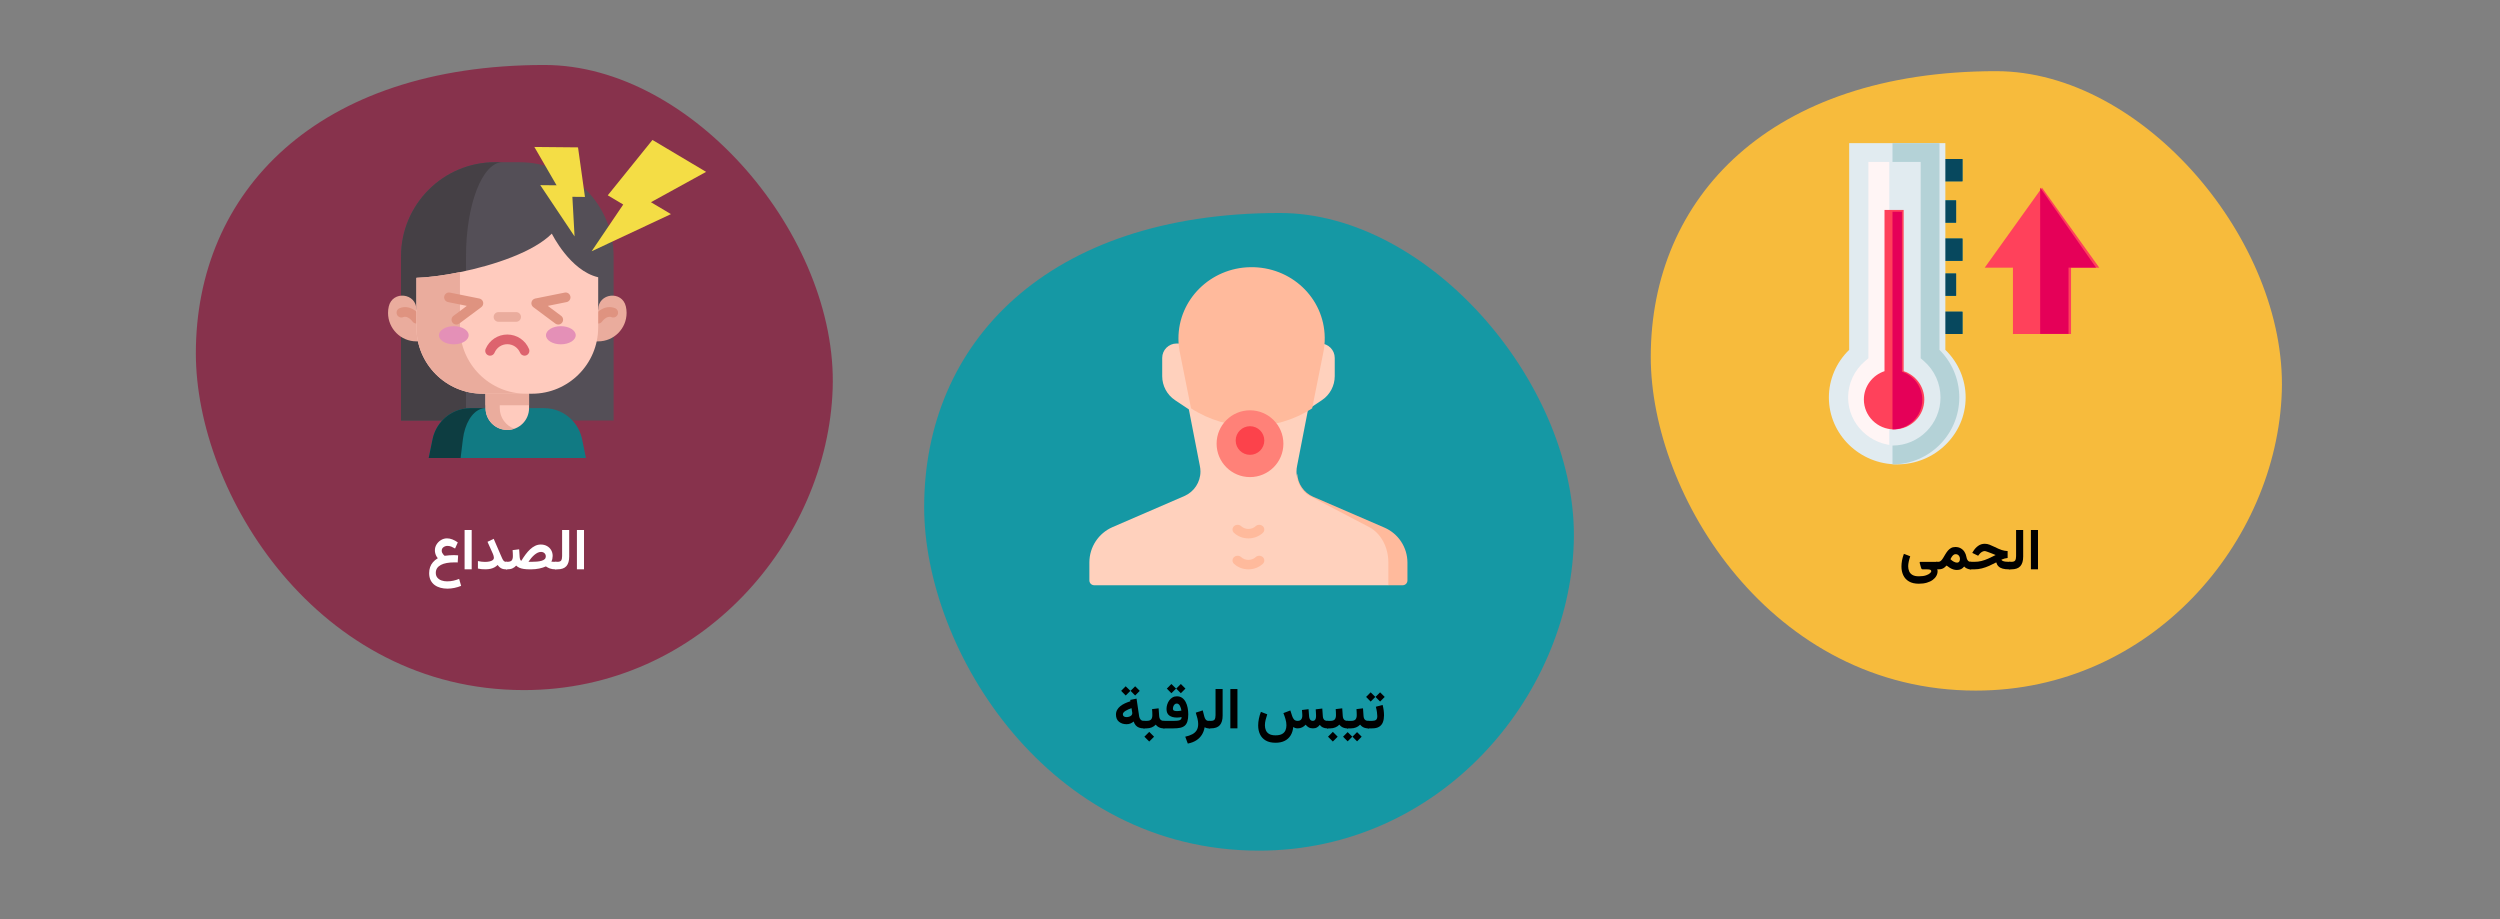 <?xml version="1.0" encoding="UTF-8"?>
<svg width="786px" height="289px" viewBox="0 0 786 289" version="1.1" xmlns="http://www.w3.org/2000/svg" xmlns:xlink="http://www.w3.org/1999/xlink">
    <rect x="0" y="0" width="786" height="289" fill="#808080" stroke="none"/>
    <title>Group 95@2x</title>
    <g id="Page-1" stroke="none" stroke-width="1" fill="none" fill-rule="evenodd">
        <g id="vorlage" transform="translate(-123, -15334)">
            <g id="Group-95" transform="translate(123, 15334)">
                <g id="meningitis-symptome-en">
                    <rect id="Rectangle" x="0" y="0" width="786" height="289"></rect>
                    <g id="Group" transform="translate(519, 22.375)" fill-rule="nonzero">
                        <path d="M102.21,194.746 C157.435,194.746 196.853,148.036 198.4,100.769 C199.946,53.502 154.87,0 108.584,0 C37.609,0 0,39.608 0,89.828 C0,133.51 37.904,194.746 102.21,194.746 Z" id="Oval-Copy-4" fill="#F7BB3C"></path>
                        <g id="fever2" transform="translate(56, 22.625)">
                            <polygon id="Path" fill="#0B799D" points="31 5 42 5 42 12 31 12"></polygon>
                            <polygon id="Path" fill="#07485E" points="31 5 42 5 42 12 31 12"></polygon>
                            <polygon id="Path" fill="#0B799D" points="32 18 40 18 40 25 32 25"></polygon>
                            <polygon id="Path" fill="#07485E" points="32 18 40 18 40 25 32 25"></polygon>
                            <polygon id="Path" fill="#0B799D" points="31 30 42 30 42 37 31 37"></polygon>
                            <polygon id="Path" fill="#07485E" points="31 30 42 30 42 37 31 37"></polygon>
                            <polygon id="Path" fill="#0B799D" points="32 41 40 41 40 48 32 48"></polygon>
                            <polygon id="Path" fill="#07485E" points="32 41 40 41 40 48 32 48"></polygon>
                            <polygon id="Path" fill="#0B799D" points="31 53 42 53 42 60 31 60"></polygon>
                            <polygon id="Path" fill="#07485E" points="31 53 42 53 42 60 31 60"></polygon>
                            <path d="M31.783,66.605 L31.783,4 L8.217,4 L8.217,66.605 C4.409,69.884 2,74.723 2,80.122 C2,89.995 10.059,98 20,98 C29.941,98 38,89.995 38,80.122 C38,74.723 35.591,69.884 31.783,66.605 Z" id="Path" fill="#FFF5F5"></path>
                            <path d="M31.437,66.605 L31.437,4 L19,4 L19,98 C29.493,98 38,89.995 38,80.122 C38,74.723 35.457,69.884 31.437,66.605 Z" id="Path" fill="#E1EBF0"></path>
                            <path d="M21.5,101 C9.645,101 0,91.56 0,79.957 C0,74.315 2.309,68.937 6.382,64.994 L6.382,0 L36.618,0 L36.618,64.994 C40.691,68.937 43,74.315 43,79.957 C43,91.56 33.355,101 21.5,101 Z M12.429,5.918 L12.429,67.636 L11.386,68.521 C7.993,71.399 6.047,75.567 6.047,79.957 C6.047,88.296 12.979,95.082 21.5,95.082 C30.021,95.082 36.953,88.296 36.953,79.957 C36.953,75.567 35.007,71.399 31.614,68.521 L30.571,67.636 L30.571,5.918 L12.429,5.918 Z" id="Shape" fill="#E1EBF0"></path>
                            <path d="M23.511,71.697 L23.511,21 L17.489,21 L17.489,71.697 C13.723,72.945 11,76.466 11,80.605 C11,85.786 15.262,90 20.5,90 C25.738,90 30,85.786 30,80.605 C30,76.466 27.277,72.945 23.511,71.697 Z" id="Path" fill="#FF415B"></path>
                            <polygon id="Path" fill="#FF415B" points="67 14 49 39.146 57.867 39.146 57.867 60 76.133 60 76.133 39.146 85 39.146"></polygon>
                            <path d="M34.766,64.994 L34.766,0 L20,0 L20,5.918 L28.86,5.918 L28.86,67.636 L29.879,68.521 C33.193,71.399 35.094,75.567 35.094,79.957 C35.094,88.296 28.323,95.082 20,95.082 L20,101 C31.579,101 41,91.56 41,79.957 C41,74.315 38.744,68.937 34.766,64.994 L34.766,64.994 Z" id="Path" fill="#B4D2D7"></path>
                            <g id="Group" transform="translate(20, 14)" fill="#E50058">
                                <path d="M9.378,66.683 C9.378,62.578 6.69,59.087 2.972,57.849 L2.972,7.572 L0,7.572 L0,76 C5.171,76 9.378,71.821 9.378,66.683 Z" id="Path"></path>
                                <polygon id="Path" points="46.428 0 46.428 45.962 55.344 45.962 55.344 25.125 64 25.125"></polygon>
                            </g>
                        </g>
                    </g>
                    <path d="M164.723,216.964 C220.455,216.964 260.235,169.824 261.796,122.124 C263.357,74.424 217.866,20.429 171.155,20.429 C99.529,20.429 61.574,60.401 61.574,111.082 C61.574,155.165 99.826,216.964 164.723,216.964 Z" id="Oval-Copy-4-2" fill="#87324C" fill-rule="nonzero"></path>
                    <g id="pain-(4)" transform="translate(122, 44)" fill-rule="nonzero">
                        <g id="Group" transform="translate(0, 7)">
                            <path d="M33.656,0.001 L41.341,0.001 C57.676,0.001 70.919,13.279 70.919,29.659 L70.919,81.225 L4.078,81.225 L4.078,29.659 C4.078,13.279 17.321,0.001 33.656,0.001 Z" id="Path" fill="#544F57"></path>
                            <path d="M36.006,0 C29.657,0 24.512,13.279 24.512,29.66 L24.512,81.225 L4.079,81.225 L4.079,29.66 C4.079,13.279 17.322,0 33.656,0 L36.006,0 Z" id="Path" fill="#454045"></path>
                            <path d="M62.219,93 L12.783,93 L13.989,87.111 C14.98,82.261 18.749,78.575 23.424,77.583 C24.245,77.408 25.095,77.317 25.964,77.317 L49.038,77.317 C49.904,77.317 50.754,77.408 51.575,77.583 C56.251,78.576 60.021,82.261 61.013,87.111 L62.219,93 Z" id="Path" fill="#117A83"></path>
                            <path d="M30.647,77.317 C30.132,77.317 29.628,77.407 29.14,77.583 C26.362,78.575 24.125,82.261 23.534,87.11 L22.818,93 L12.782,93 L13.988,87.11 C14.98,82.261 18.748,78.575 23.423,77.583 C24.245,77.407 25.095,77.317 25.963,77.317 L30.647,77.317 Z" id="Path" fill="#0D3D41"></path>
                            <path d="M44.339,65.864 L44.339,77.317 C44.339,81.103 41.277,84.174 37.501,84.174 C33.722,84.174 30.66,81.103 30.66,77.317 L30.66,65.864 L44.339,65.864 Z" id="Path" fill="#FFCBBE"></path>
                            <path d="M39.734,83.8 C39.034,84.041 38.283,84.174 37.501,84.174 C33.723,84.174 30.661,81.103 30.661,77.316 L30.661,65.863 L35.126,65.863 L35.126,77.316 C35.126,80.321 37.053,82.874 39.734,83.8 L39.734,83.8 Z" id="Path" fill="#EAAC9D"></path>
                            <path d="M8.929,56.327 C3.998,56.327 0,52.319 0,47.374 C0,46.693 0.076,46.031 0.219,45.394 C1.377,40.25 8.929,41.093 8.929,46.367 L66.071,46.367 C66.071,41.093 73.623,40.25 74.781,45.394 C74.924,46.031 75,46.693 75,47.374 C75,52.319 71.002,56.327 66.071,56.327" id="Path" fill="#EAAC9D"></path>
                            <path d="M8.93,50.724 C8.453,50.724 7.984,50.5 7.688,50.08 C7.656,50.035 6.251,48.113 4.767,48.714 C3.989,49.028 3.104,48.651 2.791,47.872 C2.477,47.092 2.853,46.205 3.631,45.89 C5.201,45.255 6.91,45.511 8.444,46.61 C9.477,47.351 10.105,48.233 10.174,48.331 C10.654,49.02 10.485,49.969 9.798,50.45 C9.533,50.636 9.23,50.724 8.93,50.724 L8.93,50.724 Z" id="Path" fill="#DF9380"></path>
                            <path d="M66.07,50.724 C65.77,50.724 65.467,50.636 65.203,50.45 C64.515,49.969 64.347,49.02 64.827,48.331 C64.895,48.233 65.524,47.351 66.557,46.61 C68.091,45.511 69.8,45.256 71.37,45.89 C72.148,46.205 72.523,47.092 72.21,47.872 C71.896,48.651 71.012,49.028 70.234,48.714 C68.739,48.108 67.331,50.054 67.317,50.073 C67.021,50.497 66.55,50.724 66.07,50.724 L66.07,50.724 Z" id="Path" fill="#DF9380"></path>
                            <polygon id="Path" fill="#EAAC9D" points="30.66 65.864 44.339 65.864 44.339 76.415 30.66 76.415"></polygon>
                            <path d="M66.07,36.167 L66.07,51.904 C66.07,63.435 56.748,72.785 45.246,72.785 L29.751,72.785 C18.252,72.785 8.927,63.437 8.927,51.904 L8.927,36.346 C12.473,36.243 17.352,35.636 22.608,34.565 C33.38,32.37 45.744,28.22 51.496,22.452 C51.496,22.452 57.186,34.111 66.07,36.167 Z" id="Path" fill="#FFCBBE"></path>
                            <path d="M43.433,72.785 L29.751,72.785 C18.252,72.785 8.927,63.437 8.927,51.904 L8.927,36.346 C12.473,36.243 17.352,35.636 22.608,34.565 L22.608,51.904 C22.608,63.435 31.931,72.785 43.433,72.785 L43.433,72.785 Z" id="Path" fill="#EAAC9D"></path>
                            <path d="M42.918,60.826 C42.326,60.826 41.763,60.476 41.518,59.894 C40.835,58.269 39.257,57.218 37.499,57.218 C35.74,57.218 34.162,58.268 33.479,59.894 C33.153,60.669 32.263,61.032 31.49,60.706 C30.718,60.379 30.355,59.486 30.681,58.712 C31.84,55.955 34.516,54.174 37.499,54.174 C40.481,54.174 43.157,55.955 44.316,58.712 C44.642,59.486 44.279,60.379 43.507,60.706 C43.315,60.787 43.115,60.826 42.918,60.826 Z" id="Path" fill="#DD636E"></path>
                            <g id="Oval" transform="translate(15.993, 51.551)" fill="#E490B7">
                                <ellipse cx="38.337" cy="2.852" rx="4.677" ry="2.852"></ellipse>
                                <ellipse cx="4.677" cy="2.852" rx="4.677" ry="2.852"></ellipse>
                            </g>
                            <path d="M40.282,50.169 L34.718,50.169 C33.879,50.169 33.2,49.488 33.2,48.647 C33.2,47.806 33.879,47.125 34.718,47.125 L40.282,47.125 C41.121,47.125 41.8,47.806 41.8,48.647 C41.8,49.488 41.121,50.169 40.282,50.169 Z" id="Path" fill="#EAAC9D"></path>
                            <g id="Path" transform="translate(17.639, 40.961)" fill="#DF9380">
                                <path d="M35.878,10.082 C35.563,10.082 35.245,9.985 34.973,9.782 L28.036,4.608 C27.555,4.249 27.329,3.64 27.461,3.053 C27.592,2.467 28.055,2.012 28.643,1.894 L37.902,0.03 C38.724,-0.135 39.524,0.399 39.69,1.223 C39.855,2.047 39.322,2.85 38.5,3.015 L32.585,4.206 L36.785,7.339 C37.458,7.841 37.598,8.794 37.097,9.469 C36.799,9.87 36.342,10.082 35.878,10.082 L35.878,10.082 Z"></path>
                                <path d="M3.842,10.082 C3.378,10.082 2.92,9.87 2.622,9.469 C2.122,8.794 2.262,7.84 2.935,7.339 L7.135,4.206 L1.22,3.015 C0.398,2.85 -0.135,2.047 0.03,1.223 C0.195,0.399 0.994,-0.135 1.817,0.03 L11.077,1.894 C11.665,2.012 12.128,2.466 12.259,3.053 C12.39,3.64 12.165,4.249 11.684,4.608 L4.746,9.781 C4.474,9.985 4.157,10.082 3.842,10.082 L3.842,10.082 Z"></path>
                            </g>
                        </g>
                        <g id="Group" transform="translate(46, 0)" fill="#F4DD45">
                            <polygon id="Path" points="37.133 0 54 10.034 36.657 19.575 42.946 23.317 18.005 35 27.944 20.301 23.084 17.409"></polygon>
                            <polygon id="Path" points="13.73 2.335 0 2.204 6.985 14.26 1.865 14.211 12.642 30.326 11.955 17.875 15.911 17.913"></polygon>
                        </g>
                    </g>
                    <g id="Group" transform="translate(290.557, 66.964)" fill-rule="nonzero">
                        <path d="M105.218,200.478 C162.068,200.478 202.646,152.392 204.238,103.734 C205.831,55.077 159.427,0 111.779,0 C38.716,0 0,40.774 0,92.471 C0,137.439 39.019,200.478 105.218,200.478 Z" id="Oval-Copy-4-4" fill="#1598A4"></path>
                        <g id="neck" transform="translate(51.943, 17.036)">
                            <path d="M92.769,81.879 L70.358,72.186 C67.451,70.929 65.523,68.138 65.35,65 L59,82.5 L94.006,100 L98.502,100 C99.329,100 100,99.329 100,98.501 L100,92.889 C100,88.105 97.158,83.778 92.769,81.879 L92.769,81.879 Z" id="Path" fill="#FFBA9C"></path>
                            <path d="M87.976,81.725 L69.3,71.952 C66.879,70.684 65.275,67.867 65.13,64.704 C65.122,64.551 65.116,64.396 65.116,64.241 C65.116,63.612 65.186,62.987 65.325,62.376 L68.764,44.712 L73.109,41.811 C75.629,40.128 77.142,37.295 77.142,34.263 L77.142,28.534 C77.142,26.046 75.142,24.026 72.664,24 L27.375,24 C24.897,24.026 22.896,26.046 22.896,28.534 L22.896,34.263 C22.896,37.295 24.41,40.128 26.93,41.811 L31.275,44.712 L34.714,62.376 C34.852,62.987 34.923,63.612 34.923,64.241 C34.923,67.591 32.934,70.621 29.863,71.952 L7.284,81.725 C2.862,83.64 0,88.005 0,92.829 L0,98.488 C0,99.323 0.676,100 1.51,100 L94,100 L94,92.829 C94,88.005 91.633,83.64 87.976,81.725 L87.976,81.725 Z" id="Path" fill="#FFD1BD"></path>
                            <path d="M73.997,22.076 C73.807,9.621 63.388,-0.204 50.609,0.003 C38.087,0.207 28,10.163 28,22.415 C28,24.014 28.173,25.573 28.5,27.077 L31.962,44.382 C43.491,51.873 58.51,51.873 70.039,44.382 C70.039,44.382 73.501,27.077 73.501,27.077 C73.85,25.467 74.024,23.793 73.997,22.076 Z" id="Path" fill="#FFBA9C"></path>
                            <circle id="Oval" fill="#FF8178" cx="50.5" cy="55.5" r="10.5"></circle>
                            <circle id="Oval" fill="#FC424B" cx="50.5" cy="54.5" r="4.5"></circle>
                            <g id="Group" transform="translate(45, 81)" fill="#FFBA9C">
                                <path d="M5,4.271 C3.359,4.271 1.718,3.692 0.469,2.535 C-0.156,1.955 -0.156,1.015 0.469,0.435 C1.095,-0.145 2.109,-0.145 2.734,0.435 C3.984,1.593 6.016,1.593 7.266,0.435 C7.891,-0.145 8.905,-0.145 9.531,0.435 C10.156,1.015 10.156,1.955 9.531,2.535 C8.282,3.692 6.641,4.271 5,4.271 Z" id="Path"></path>
                                <path d="M5,14 C3.359,14 1.718,13.421 0.469,12.263 C-0.156,11.684 -0.156,10.744 0.469,10.164 C1.095,9.584 2.109,9.584 2.734,10.164 C3.984,11.322 6.016,11.322 7.266,10.164 C7.891,9.584 8.905,9.584 9.531,10.164 C10.156,10.744 10.156,11.684 9.531,12.263 C8.282,13.421 6.641,14 5,14 Z" id="Path"></path>
                            </g>
                        </g>
                    </g>
                </g>
                <g id="الصداع" transform="translate(134.927, 166.631)" fill="#FFFFFF" fill-rule="nonzero">
                    <polygon id="Path" points="48.685 0 46.456 0 46.456 12.36 48.685 12.36"></polygon>
                    <path d="M39.657,10.007 L39.657,12.369 L40.309,12.369 C41.613,12.369 42.559,12.032 43.146,11.359 C43.734,10.685 44.028,9.689 44.028,8.371 L44.028,0 L41.799,0 L41.799,8.201 C41.799,8.791 41.71,9.239 41.532,9.547 C41.355,9.854 40.95,10.007 40.318,10.007 L39.657,10.007 Z" id="Path"></path>
                    <path d="M35.16,6.891 C35.598,6.891 35.959,7.022 36.245,7.284 C36.53,7.547 36.673,7.89 36.673,8.314 C36.673,8.658 36.557,8.94 36.326,9.16 C36.095,9.38 35.773,9.552 35.359,9.676 C34.945,9.8 34.462,9.887 33.91,9.935 C33.359,9.983 32.763,10.007 32.124,10.007 L31.206,10.007 C31.489,9.585 31.789,9.186 32.106,8.811 C32.423,8.436 32.752,8.105 33.092,7.817 C33.432,7.53 33.776,7.303 34.125,7.138 C34.473,6.973 34.818,6.891 35.16,6.891 Z M32.046,12.369 C32.96,12.369 33.817,12.284 34.618,12.114 C35.419,11.944 36.114,11.722 36.701,11.448 C37.065,11.706 37.485,11.924 37.96,12.102 C38.436,12.28 39.028,12.369 39.736,12.369 L39.982,12.369 L39.982,10.007 L39.727,10.007 C39.513,10.007 39.324,10.004 39.161,9.997 C38.998,9.99 38.856,9.981 38.734,9.968 C38.613,9.956 38.504,9.943 38.409,9.93 C38.556,9.7 38.663,9.418 38.728,9.084 C38.794,8.75 38.828,8.443 38.83,8.161 C38.83,7.467 38.67,6.85 38.352,6.31 C38.033,5.77 37.592,5.345 37.03,5.035 C36.468,4.725 35.823,4.57 35.095,4.57 C34.476,4.57 33.89,4.704 33.335,4.97 C32.781,5.237 32.251,5.605 31.746,6.074 C31.241,6.544 30.76,7.086 30.303,7.702 C29.846,8.317 29.406,8.977 28.984,9.681 C28.822,9.653 28.698,9.515 28.613,9.265 C28.528,9.016 28.475,8.756 28.453,8.487 L28.292,6.073 L26.234,6.326 C26.258,6.629 26.279,6.935 26.298,7.242 C26.316,7.55 26.325,7.866 26.325,8.191 C26.325,8.798 26.206,9.252 25.968,9.554 C25.729,9.856 25.247,10.007 24.522,10.007 L24.182,10.007 L24.174,12.369 L24.522,12.369 C25.194,12.369 25.752,12.267 26.196,12.063 C26.641,11.859 27.029,11.568 27.361,11.188 C27.63,11.465 27.962,11.692 28.358,11.867 C28.753,12.042 29.218,12.17 29.753,12.25 C30.288,12.329 30.897,12.369 31.58,12.369 L32.046,12.369 Z" id="Shape"></path>
                    <path d="M20.354,8.688 C20.354,9.023 20.22,9.289 19.953,9.486 C19.686,9.682 19.339,9.822 18.913,9.906 C18.487,9.989 18.03,10.031 17.544,10.031 C17.205,10.031 16.842,10.008 16.455,9.962 C16.068,9.916 15.694,9.85 15.333,9.764 L15.333,12.123 C15.693,12.209 16.05,12.27 16.404,12.306 C16.758,12.342 17.182,12.36 17.676,12.36 C18.269,12.36 18.8,12.309 19.269,12.205 C19.739,12.102 20.159,11.948 20.529,11.746 C20.899,11.543 21.229,11.294 21.521,11 C21.725,11.277 21.945,11.517 22.18,11.722 C22.415,11.927 22.689,12.086 23.003,12.199 C23.317,12.312 23.697,12.369 24.144,12.369 L24.508,12.369 L24.508,10.007 L24.144,10.007 C23.869,10.007 23.639,9.912 23.457,9.723 C23.275,9.534 23.108,9.269 22.958,8.929 C22.807,8.589 22.635,8.196 22.441,7.75 L20.291,2.771 L18.342,3.716 L20.041,7.497 C20.114,7.664 20.185,7.867 20.253,8.106 C20.32,8.345 20.354,8.539 20.354,8.688 Z" id="Path"></path>
                    <polygon id="Path" points="13.371 0 11.141 0 11.141 12.36 13.371 12.36"></polygon>
                    <path d="M9.109,7.974 C8.823,7.951 8.571,7.933 8.352,7.92 C8.132,7.907 7.902,7.901 7.661,7.901 C7.212,7.901 6.769,7.919 6.332,7.956 C5.894,7.993 5.402,8.045 4.856,8.111 C4.738,8.016 4.608,7.889 4.466,7.729 C4.324,7.57 4.203,7.386 4.102,7.179 C4.001,6.971 3.95,6.75 3.95,6.515 C3.95,6.042 4.137,5.671 4.51,5.401 C4.883,5.132 5.301,4.997 5.763,4.997 C6.2,4.997 6.607,5.076 6.985,5.233 C7.363,5.391 7.751,5.588 8.148,5.823 L9.002,3.897 C8.441,3.498 7.877,3.187 7.31,2.964 C6.742,2.741 6.177,2.629 5.615,2.629 C4.948,2.629 4.325,2.802 3.745,3.148 C3.165,3.495 2.696,3.953 2.339,4.523 C1.981,5.094 1.802,5.716 1.802,6.392 C1.802,6.706 1.84,7.013 1.916,7.312 C1.992,7.611 2.099,7.892 2.236,8.157 C2.373,8.421 2.537,8.657 2.727,8.865 C2.114,9.232 1.604,9.65 1.2,10.119 C0.795,10.587 0.494,11.107 0.296,11.678 C0.099,12.248 0,12.872 0,13.55 C0,14.422 0.154,15.169 0.463,15.791 C0.772,16.413 1.195,16.918 1.731,17.307 C2.268,17.696 2.879,17.983 3.565,18.167 C4.251,18.35 4.972,18.442 5.729,18.442 C6.452,18.442 7.188,18.365 7.935,18.209 C8.682,18.054 9.387,17.839 10.051,17.566 L9.426,15.371 C8.843,15.608 8.238,15.797 7.611,15.938 C6.984,16.078 6.323,16.149 5.627,16.149 C5.009,16.149 4.43,16.054 3.892,15.865 C3.354,15.675 2.918,15.383 2.586,14.987 C2.253,14.591 2.087,14.087 2.087,13.474 C2.087,12.903 2.225,12.412 2.502,12.001 C2.78,11.589 3.174,11.248 3.685,10.977 C4.196,10.706 4.805,10.507 5.511,10.379 C6.218,10.25 7,10.186 7.857,10.186 C8.025,10.186 8.192,10.186 8.36,10.186 C8.528,10.186 8.734,10.192 8.977,10.204 L9.109,7.974 Z" id="Path"></path>
                </g>
                <g id="الحمى" transform="translate(597.815, 166.631)" fill="#000000" fill-rule="nonzero">
                    <polygon id="Path" points="42.928 0 40.699 0 40.699 12.36 42.928 12.36"></polygon>
                    <path d="M33.9,10.007 L33.9,12.369 L34.552,12.369 C35.856,12.369 36.802,12.032 37.389,11.359 C37.977,10.685 38.271,9.689 38.271,8.371 L38.271,0 L36.042,0 L36.042,8.201 C36.042,8.791 35.953,9.239 35.775,9.547 C35.598,9.854 35.193,10.007 34.561,10.007 L33.9,10.007 Z" id="Path"></path>
                    <path d="M34.225,10.007 L33.751,10.007 C33.369,10.007 33.012,9.986 32.679,9.942 C32.347,9.899 32.07,9.827 31.849,9.726 C31.628,9.625 31.487,9.491 31.425,9.324 C31.806,9.162 32.148,9.042 32.45,8.964 C32.753,8.886 33.064,8.832 33.384,8.8 L33.384,6.625 C33.044,6.603 32.728,6.568 32.435,6.519 C32.142,6.471 31.841,6.396 31.532,6.294 C31.222,6.193 30.875,6.058 30.491,5.89 C30.106,5.722 29.652,5.51 29.13,5.254 C28.641,5.014 28.158,4.801 27.682,4.614 C27.207,4.427 26.707,4.333 26.183,4.333 C25.42,4.333 24.734,4.551 24.125,4.986 C23.516,5.422 23.009,5.973 22.602,6.64 L22.262,7.196 L24.107,8.099 L24.529,7.568 C24.706,7.339 24.943,7.124 25.24,6.924 C25.537,6.724 25.849,6.624 26.174,6.624 C26.243,6.624 26.336,6.639 26.451,6.668 C26.566,6.698 26.704,6.741 26.863,6.796 C27.023,6.852 27.206,6.919 27.411,6.997 C27.615,7.069 27.846,7.156 28.105,7.259 C28.365,7.362 28.627,7.467 28.894,7.573 C29.16,7.679 29.401,7.777 29.616,7.867 C28.774,8.3 27.995,8.677 27.279,8.999 C26.562,9.32 25.856,9.568 25.159,9.744 C24.463,9.919 23.72,10.007 22.931,10.007 L21.455,10.007 L21.455,12.369 L22.905,12.369 C23.727,12.369 24.525,12.269 25.301,12.068 C26.076,11.867 26.838,11.6 27.587,11.266 C28.337,10.932 29.076,10.57 29.806,10.18 C29.952,10.701 30.191,11.123 30.524,11.446 C30.857,11.769 31.29,12.004 31.823,12.15 C32.355,12.296 32.986,12.369 33.715,12.369 L34.225,12.369 L34.225,10.007 Z" id="Path"></path>
                    <path d="M10.915,10.007 L10.915,12.369 L11.512,12.369 L11.512,10.007 L10.915,10.007 Z M11.653,12.369 C12.096,12.369 12.465,12.317 12.758,12.212 C13.051,12.108 13.309,11.966 13.531,11.786 C13.754,11.607 13.975,11.404 14.195,11.176 C14.537,11.448 14.879,11.69 15.223,11.901 C15.567,12.111 15.921,12.276 16.285,12.394 C16.648,12.512 17.032,12.571 17.437,12.571 C17.953,12.571 18.391,12.481 18.75,12.301 C19.11,12.121 19.432,11.846 19.718,11.477 C19.937,11.733 20.228,11.946 20.591,12.115 C20.955,12.285 21.324,12.369 21.699,12.369 L21.936,12.369 L21.936,10.007 L21.708,10.007 C21.519,10.007 21.339,9.957 21.168,9.856 C20.997,9.755 20.846,9.588 20.715,9.355 C20.585,9.122 20.485,8.811 20.415,8.422 C20.313,7.846 20.113,7.326 19.813,6.863 C19.514,6.399 19.125,6.031 18.645,5.757 C18.166,5.484 17.599,5.347 16.944,5.347 C16.413,5.347 15.953,5.459 15.565,5.682 C15.177,5.906 14.839,6.195 14.552,6.551 C14.264,6.906 14.004,7.282 13.773,7.677 C13.541,8.072 13.317,8.448 13.102,8.803 C12.888,9.159 12.662,9.448 12.426,9.672 C12.191,9.895 11.918,10.007 11.609,10.007 L11.29,10.007 L11.284,12.369 L11.653,12.369 Z M17.015,7.599 C17.445,7.599 17.782,7.746 18.026,8.041 C18.27,8.335 18.392,8.692 18.392,9.111 C18.392,9.427 18.318,9.697 18.17,9.919 C18.021,10.142 17.779,10.253 17.443,10.253 C17.311,10.253 17.157,10.229 16.983,10.181 C16.809,10.132 16.619,10.052 16.415,9.942 C16.261,9.858 16.099,9.753 15.93,9.627 C15.76,9.5 15.585,9.351 15.403,9.18 C15.512,8.949 15.643,8.712 15.797,8.469 C15.951,8.226 16.129,8.02 16.331,7.852 C16.534,7.683 16.762,7.599 17.015,7.599 Z" id="Shape"></path>
                    <path d="M5.46,16.89 C6.406,16.89 7.246,16.782 7.979,16.567 C8.712,16.352 9.329,16.06 9.831,15.691 C10.332,15.322 10.713,14.901 10.972,14.431 C11.231,13.96 11.361,13.47 11.361,12.96 C11.361,12.858 11.355,12.766 11.342,12.685 C11.33,12.604 11.301,12.5 11.257,12.372 L11.257,12.372 L11.257,10.01 L6.049,10.01 C5.877,10.01 5.777,10.047 5.748,10.121 C5.718,10.194 5.725,10.306 5.766,10.456 L6.117,11.717 C6.175,11.917 6.235,12.076 6.296,12.194 C6.356,12.313 6.497,12.372 6.717,12.372 L8.084,12.372 C8.533,12.372 8.862,12.417 9.069,12.507 C9.277,12.597 9.38,12.751 9.38,12.969 C9.38,13.123 9.246,13.327 8.976,13.581 C8.707,13.834 8.284,14.06 7.708,14.259 C7.132,14.458 6.382,14.557 5.46,14.557 C4.611,14.557 3.944,14.414 3.457,14.127 C2.971,13.84 2.626,13.457 2.423,12.977 C2.221,12.497 2.119,11.969 2.119,11.392 C2.119,10.974 2.175,10.504 2.285,9.98 C2.396,9.457 2.555,8.887 2.76,8.269 L0.767,7.498 C0.493,8.23 0.297,8.928 0.178,9.594 C0.059,10.26 0,10.883 0,11.464 C0,12.487 0.191,13.408 0.574,14.226 C0.956,15.044 1.551,15.693 2.357,16.171 C3.164,16.65 4.198,16.89 5.46,16.89 Z" id="Path"></path>
                </g>
                <g id="تيبس-الرقبة" transform="translate(350.861, 215.052)" fill="#000000" fill-rule="nonzero">
                    <path d="M79.15,11.586 L79.15,13.948 L79.774,13.948 L79.774,11.586 L79.15,11.586 Z M83.041,2.617 L81.593,4.059 L83.041,5.518 L84.492,4.059 L83.041,2.617 Z M80.076,2.617 L78.64,4.059 L80.076,5.518 L81.538,4.059 L80.076,2.617 Z M80.521,13.948 C81.463,13.948 82.207,13.777 82.752,13.435 C83.298,13.093 83.688,12.615 83.922,12.002 C84.156,11.388 84.273,10.67 84.273,9.848 C84.273,9.345 84.237,8.817 84.165,8.264 C84.092,7.711 83.982,7.147 83.833,6.573 L81.705,7.144 C81.871,7.78 81.989,8.354 82.057,8.868 C82.126,9.382 82.16,9.802 82.16,10.126 C82.16,10.68 82.025,11.062 81.757,11.272 C81.488,11.481 81.071,11.586 80.504,11.586 L79.549,11.586 L79.549,13.948 L80.521,13.948 Z" id="Shape"></path>
                    <path d="M72.602,11.586 L72.602,13.948 L73.306,13.948 L73.306,11.586 L72.602,11.586 Z M75.799,15.125 L74.351,16.567 L75.799,18.027 L77.25,16.567 L75.799,15.125 Z M72.834,15.125 L71.397,16.567 L72.834,18.027 L74.296,16.567 L72.834,15.125 Z M75.609,7.893 C75.636,8.193 75.658,8.499 75.675,8.813 C75.692,9.126 75.7,9.448 75.7,9.776 C75.7,10.385 75.571,10.838 75.313,11.137 C75.056,11.437 74.594,11.586 73.93,11.586 L73.097,11.586 L73.097,13.948 L73.93,13.948 C74.484,13.948 75.009,13.846 75.505,13.641 C76.001,13.436 76.421,13.146 76.765,12.77 C76.943,13.006 77.152,13.211 77.393,13.387 C77.633,13.562 77.912,13.699 78.228,13.799 C78.545,13.898 78.902,13.948 79.3,13.948 L79.493,13.948 L79.493,11.586 L79.317,11.586 C78.99,11.586 78.721,11.525 78.509,11.403 C78.298,11.28 78.138,11.105 78.029,10.876 C77.92,10.647 77.856,10.379 77.837,10.072 L77.666,7.646 L75.609,7.893 Z" id="Shape"></path>
                    <path d="M66.371,11.586 L66.371,13.948 L66.793,13.948 L66.793,11.586 L66.371,11.586 Z M68.182,15.043 L66.663,16.567 L68.182,18.086 L69.706,16.567 L68.182,15.043 Z M69.079,7.893 C69.106,8.193 69.128,8.499 69.145,8.813 C69.161,9.126 69.17,9.448 69.17,9.776 C69.17,10.385 69.041,10.838 68.783,11.137 C68.525,11.437 68.064,11.586 67.399,11.586 L66.567,11.586 L66.567,13.948 L67.399,13.948 C67.954,13.948 68.479,13.846 68.975,13.641 C69.471,13.436 69.891,13.146 70.235,12.77 C70.413,13.006 70.622,13.211 70.863,13.387 C71.103,13.562 71.382,13.699 71.698,13.799 C72.014,13.898 72.372,13.948 72.769,13.948 L72.963,13.948 L72.963,11.586 L72.787,11.586 C72.46,11.586 72.19,11.525 71.979,11.403 C71.768,11.28 71.608,11.105 71.499,10.876 C71.39,10.647 71.326,10.379 71.307,10.072 L71.136,7.646 L69.079,7.893 Z" id="Shape"></path>
                    <path d="M50.167,16.136 C49.319,16.136 48.652,15.993 48.166,15.706 C47.68,15.419 47.336,15.036 47.132,14.556 C46.928,14.077 46.826,13.548 46.826,12.971 C46.826,12.454 46.897,11.901 47.038,11.313 C47.179,10.724 47.352,10.129 47.558,9.526 L45.565,8.755 C45.291,9.472 45.079,10.194 44.93,10.923 C44.782,11.652 44.707,12.359 44.707,13.043 C44.707,14.066 44.899,14.987 45.281,15.805 C45.664,16.623 46.258,17.272 47.065,17.751 C47.871,18.229 48.905,18.469 50.167,18.469 C51.306,18.469 52.273,18.265 53.067,17.857 C53.862,17.449 54.482,16.874 54.929,16.131 C55.375,15.388 55.643,14.515 55.732,13.513 C55.916,13.645 56.125,13.751 56.359,13.83 C56.594,13.909 56.855,13.948 57.142,13.948 C57.647,13.948 58.113,13.841 58.54,13.626 C58.968,13.411 59.334,13.13 59.638,12.782 C59.879,13.119 60.187,13.397 60.563,13.618 C60.94,13.838 61.392,13.948 61.921,13.948 C62.436,13.948 62.865,13.845 63.211,13.638 C63.556,13.432 63.847,13.167 64.086,12.845 C64.309,13.189 64.626,13.459 65.036,13.654 C65.447,13.85 65.93,13.948 66.485,13.948 L66.72,13.948 L66.72,11.586 L66.468,11.586 C66.158,11.586 65.9,11.529 65.695,11.415 C65.49,11.3 65.333,11.135 65.227,10.919 C65.12,10.703 65.057,10.444 65.037,10.14 L64.867,7.71 L62.797,7.963 C62.817,8.213 62.835,8.472 62.85,8.74 C62.866,9.008 62.88,9.257 62.891,9.488 C62.903,9.719 62.909,9.905 62.909,10.046 C62.909,10.357 62.874,10.628 62.803,10.86 C62.732,11.092 62.621,11.271 62.47,11.397 C62.32,11.523 62.122,11.586 61.876,11.586 C61.618,11.586 61.405,11.519 61.239,11.385 C61.073,11.251 60.949,11.075 60.867,10.855 C60.786,10.635 60.735,10.397 60.716,10.14 L60.545,7.912 L58.473,8.169 C58.493,8.391 58.511,8.621 58.529,8.858 C58.547,9.095 58.561,9.308 58.572,9.496 C58.582,9.684 58.588,9.822 58.588,9.909 C58.588,10.445 58.468,10.858 58.228,11.149 C57.988,11.441 57.613,11.586 57.1,11.586 C56.613,11.582 56.244,11.441 55.992,11.161 C55.74,10.881 55.544,10.528 55.404,10.102 L54.823,8.316 L52.641,9.143 C52.877,9.719 53.094,10.343 53.294,11.015 C53.493,11.687 53.593,12.345 53.593,12.991 C53.593,13.579 53.488,14.11 53.278,14.585 C53.068,15.06 52.715,15.437 52.218,15.717 C51.722,15.996 51.038,16.136 50.167,16.136 Z" id="Path"></path>
                    <polygon id="Path" points="38.191 1.579 35.962 1.579 35.962 13.939 38.191 13.939"></polygon>
                    <path d="M29.163,11.586 L29.163,13.948 L29.815,13.948 C31.119,13.948 32.065,13.611 32.652,12.938 C33.24,12.264 33.534,11.268 33.534,9.95 L33.534,1.579 L31.305,1.579 L31.305,9.78 C31.305,10.37 31.216,10.819 31.038,11.126 C30.861,11.433 30.456,11.586 29.824,11.586 L29.163,11.586 Z" id="Path"></path>
                    <path d="M29.254,13.948 L29.488,13.948 L29.488,11.586 L29.157,11.586 C28.765,11.586 28.464,11.464 28.254,11.219 C28.045,10.974 27.887,10.652 27.782,10.251 L27.278,8.289 L25.092,9.007 C25.286,9.58 25.46,10.187 25.616,10.83 C25.772,11.474 25.85,12.058 25.85,12.584 C25.85,13.364 25.692,14.015 25.376,14.535 C25.059,15.056 24.598,15.477 23.992,15.798 C23.386,16.12 22.649,16.375 21.781,16.565 L22.586,18.728 C23.622,18.527 24.507,18.19 25.243,17.719 C25.978,17.247 26.565,16.661 27.003,15.961 C27.441,15.261 27.73,14.476 27.869,13.605 C28.03,13.704 28.229,13.786 28.468,13.851 C28.707,13.916 28.969,13.948 29.254,13.948 Z" id="Path"></path>
                    <path d="M20.392,0 L18.941,1.441 L20.392,2.9 L21.842,1.441 L20.392,0 Z M17.421,0 L15.988,1.441 L17.421,2.9 L18.889,1.441 L17.421,0 Z M19.179,8.517 C18.815,8.517 18.514,8.471 18.273,8.38 C18.033,8.29 17.913,8.08 17.913,7.752 C17.913,7.518 17.957,7.277 18.045,7.031 C18.133,6.785 18.267,6.576 18.449,6.403 C18.631,6.23 18.853,6.144 19.117,6.144 C19.346,6.144 19.542,6.214 19.706,6.354 C19.87,6.495 20.011,6.677 20.128,6.899 C20.245,7.122 20.34,7.362 20.413,7.62 C20.487,7.878 20.541,8.121 20.576,8.35 C20.348,8.402 20.116,8.443 19.882,8.473 C19.647,8.502 19.413,8.517 19.179,8.517 Z M18.229,11.584 L14.907,11.584 L14.907,13.948 L18.124,13.948 C18.927,13.948 19.618,13.887 20.198,13.764 C20.778,13.641 21.254,13.419 21.626,13.1 C21.998,12.781 22.275,12.333 22.457,11.755 C22.639,11.178 22.729,10.438 22.729,9.536 C22.729,8.845 22.665,8.162 22.536,7.488 C22.407,6.814 22.201,6.207 21.916,5.665 C21.632,5.123 21.263,4.688 20.809,4.359 C20.355,4.031 19.797,3.867 19.135,3.867 C18.631,3.867 18.178,3.984 17.777,4.219 C17.375,4.453 17.034,4.765 16.753,5.155 C16.472,5.544 16.258,5.974 16.111,6.442 C15.965,6.911 15.892,7.38 15.892,7.849 C15.892,8.792 16.184,9.478 16.77,9.905 C17.356,10.333 18.162,10.547 19.187,10.547 C19.439,10.547 19.688,10.534 19.934,10.507 C20.181,10.481 20.415,10.441 20.638,10.389 C20.638,10.746 20.545,11.008 20.361,11.175 C20.176,11.342 19.908,11.452 19.557,11.505 C19.205,11.558 18.763,11.584 18.229,11.584 Z" id="Shape"></path>
                    <path d="M8.641,11.586 L8.641,13.948 L9.062,13.948 L9.062,11.586 L8.641,11.586 Z M10.451,15.043 L8.933,16.567 L10.451,18.086 L11.976,16.567 L10.451,15.043 Z M11.348,7.893 C11.376,8.193 11.398,8.499 11.414,8.813 C11.431,9.126 11.439,9.448 11.439,9.776 C11.439,10.385 11.31,10.838 11.053,11.137 C10.795,11.437 10.334,11.586 9.669,11.586 L8.837,11.586 L8.837,13.948 L9.669,13.948 C10.223,13.948 10.749,13.846 11.244,13.641 C11.74,13.436 12.16,13.146 12.504,12.77 C12.682,13.006 12.892,13.211 13.132,13.387 C13.373,13.562 13.651,13.699 13.968,13.799 C14.284,13.898 14.641,13.948 15.039,13.948 L15.232,13.948 L15.232,11.586 L15.057,11.586 C14.729,11.586 14.46,11.525 14.249,11.403 C14.037,11.28 13.877,11.105 13.769,10.876 C13.66,10.647 13.596,10.379 13.576,10.072 L13.406,7.646 L11.348,7.893 Z" id="Shape"></path>
                    <path d="M6.029,0.712 L4.579,2.153 L6.029,3.612 L7.479,2.153 L6.029,0.712 Z M3.059,0.712 L1.626,2.153 L3.059,3.612 L4.526,2.153 L3.059,0.712 Z M8.701,13.948 L8.991,13.948 L8.991,11.584 L8.736,11.584 C8.297,11.584 7.96,11.442 7.726,11.158 C7.491,10.874 7.348,10.553 7.295,10.195 L6.469,4.597 L4.482,5.001 L4.544,5.423 C3.935,5.61 3.356,5.832 2.808,6.086 C2.26,6.341 1.777,6.639 1.358,6.979 C0.939,7.318 0.608,7.705 0.365,8.139 C0.122,8.572 0,9.062 0,9.606 C0,10.597 0.316,11.35 0.949,11.865 C1.582,12.381 2.373,12.639 3.322,12.639 C3.75,12.639 4.143,12.57 4.5,12.432 C4.857,12.294 5.215,12.082 5.572,11.795 C5.719,12.27 5.93,12.667 6.205,12.986 C6.48,13.305 6.826,13.545 7.242,13.707 C7.658,13.868 8.145,13.948 8.701,13.948 Z M5.124,9.193 C5.124,9.463 5.032,9.688 4.847,9.87 C4.663,10.052 4.43,10.187 4.148,10.274 C3.867,10.362 3.583,10.406 3.296,10.406 C2.956,10.406 2.682,10.329 2.474,10.173 C2.266,10.018 2.162,9.803 2.162,9.527 C2.162,9.334 2.235,9.146 2.382,8.965 C2.528,8.783 2.729,8.612 2.984,8.451 C3.239,8.29 3.53,8.137 3.858,7.994 C4.187,7.85 4.529,7.717 4.887,7.594 L5.054,8.613 C5.077,8.719 5.095,8.821 5.106,8.921 C5.118,9.021 5.124,9.111 5.124,9.193 Z" id="Shape"></path>
                </g>
                <rect id="Rectangle" stroke="#979797" fill="#D8D8D8" opacity="0" x="0.5" y="20.5" width="785" height="250"></rect>
            </g>
        </g>
    </g>
</svg>